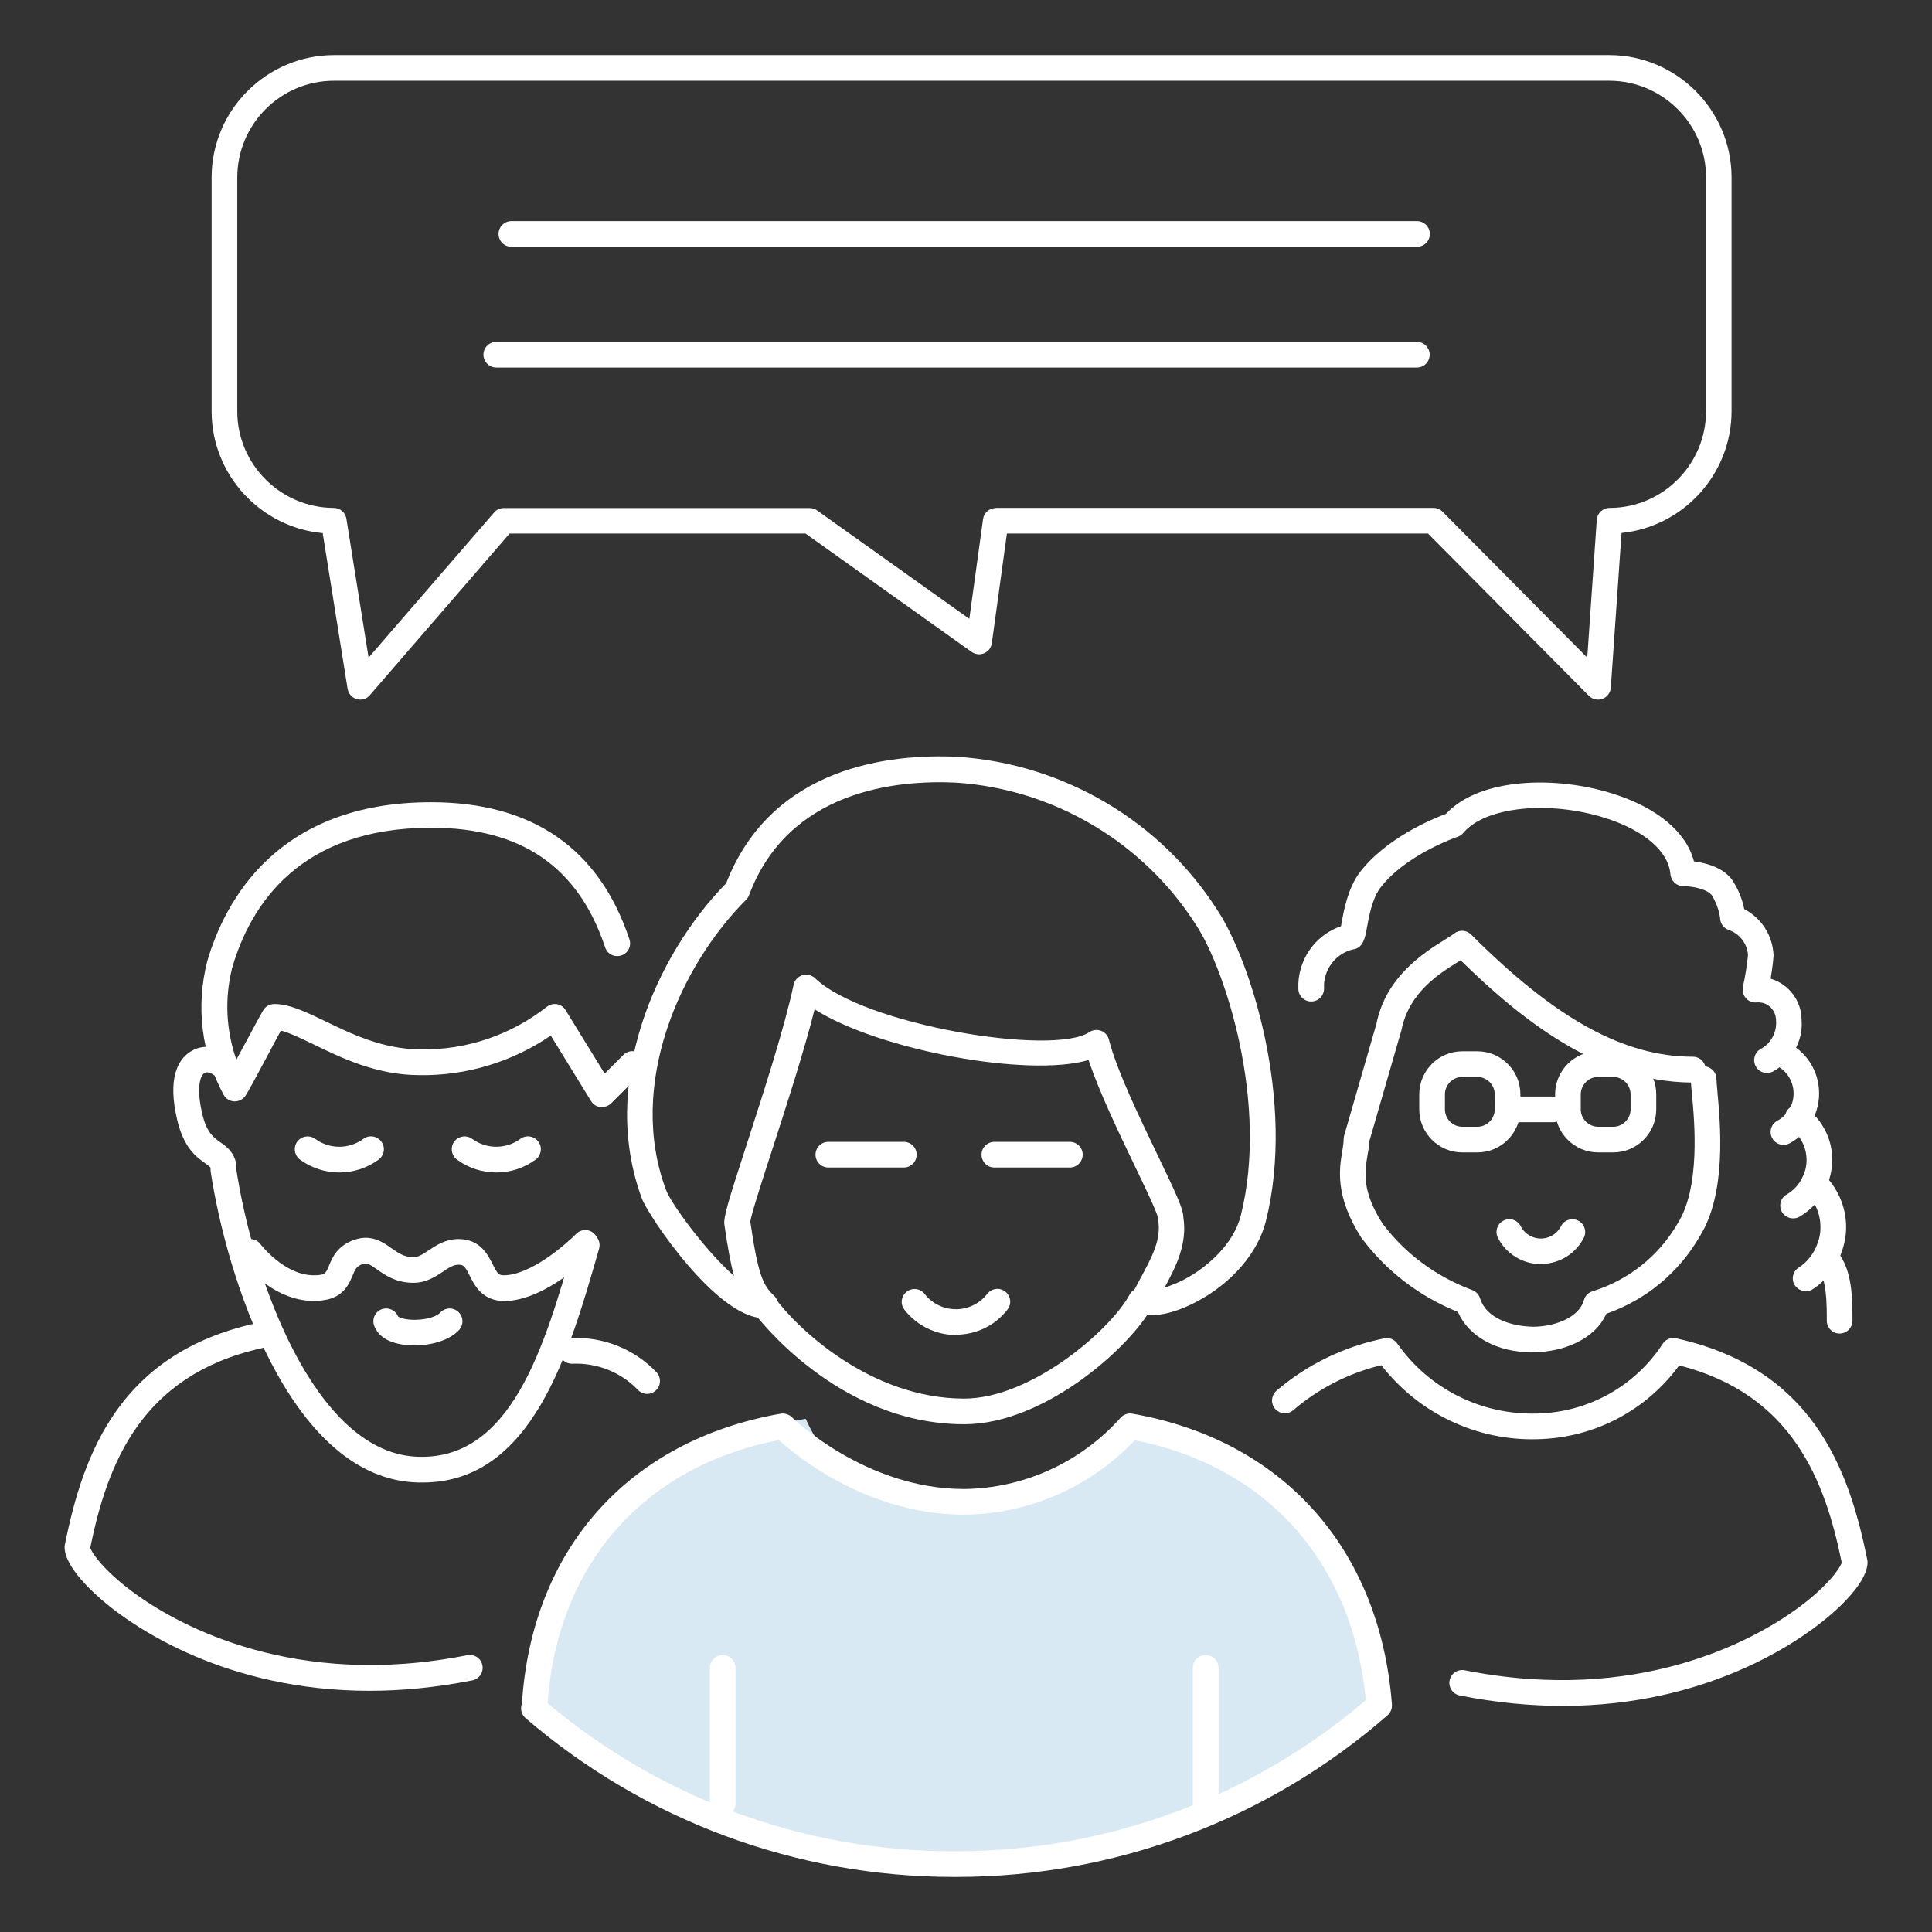 <svg width="128" height="128" viewBox="0 0 128 128" fill="none" xmlns="http://www.w3.org/2000/svg">
<rect x="0" y="0" width="128" height="128" fill="#333333" stroke="none"/>
<path d="M14.79 78.1C14.39 78.1 14.04 77.82 13.96 77.41C13.95 77.34 13.93 77.31 13.61 77.08C13.04 76.68 12.19 76.08 11.75 74.24C11.07 71.42 11.81 70.22 12.56 69.71C13.28 69.21 14.27 69.24 15.06 69.78C15.45 70.05 15.55 70.57 15.28 70.96C15.02 71.35 14.49 71.45 14.1 71.18C13.93 71.06 13.69 70.99 13.53 71.1C13.28 71.27 12.98 72.04 13.41 73.84C13.7 75.05 14.16 75.37 14.6 75.68C14.98 75.94 15.49 76.31 15.64 77.07C15.73 77.53 15.43 77.98 14.97 78.07C14.92 78.08 14.86 78.09 14.81 78.09L14.79 78.1Z" fill="white"/>
<path d="M39.88 73.35C39.88 73.35 39.81 73.35 39.78 73.35C39.52 73.32 39.29 73.17 39.16 72.95L36.49 68.61C33.94 70.35 30.89 71.28 27.8 71.23C24.97 71.23 22.64 70.1 20.77 69.19C19.96 68.8 19.18 68.42 18.61 68.28C18.37 68.72 18.01 69.39 17.69 70C16.94 71.41 16.47 72.28 16.26 72.6C16.09 72.84 15.82 72.98 15.51 72.97C15.21 72.95 14.95 72.79 14.81 72.52C13.34 69.8 12.96 66.65 13.74 63.65C14.9 59.71 18.35 53.15 28.56 53.15C35.27 53.15 39.69 56.21 41.7 62.23C41.85 62.68 41.61 63.16 41.16 63.3C40.72 63.45 40.23 63.21 40.09 62.76C38.31 57.43 34.54 54.84 28.57 54.84C19.92 54.84 16.63 59.87 15.39 64.09C14.87 66.12 14.97 68.24 15.66 70.21C15.84 69.87 16.03 69.51 16.21 69.19C16.87 67.96 17.28 67.19 17.46 66.9C17.61 66.67 17.86 66.53 18.14 66.52C19.12 66.5 20.18 67 21.53 67.65C23.24 68.48 25.38 69.52 27.83 69.52C30.88 69.59 33.85 68.57 36.23 66.7C36.42 66.55 36.67 66.49 36.9 66.53C37.14 66.57 37.35 66.72 37.47 66.92L40.06 71.13L41.3 69.89C41.63 69.56 42.17 69.56 42.5 69.89C42.83 70.22 42.83 70.76 42.5 71.09L40.5 73.09C40.34 73.25 40.12 73.34 39.9 73.34L39.88 73.35Z" fill="white"/>
<path d="M28 98.22C27.78 98.22 27.55 98.22 27.32 98.2C19.12 97.62 14.99 84.49 13.96 77.63C13.89 77.17 14.21 76.73 14.67 76.66C15.14 76.59 15.57 76.91 15.64 77.37C16.76 84.8 20.83 96.03 27.44 96.5C33.88 96.94 36.1 89.15 38.06 82.26C38.19 81.81 38.66 81.55 39.11 81.68C39.56 81.81 39.82 82.28 39.69 82.73C37.71 89.65 35.26 98.22 27.99 98.22H28Z" fill="white"/>
<path d="M27.45 89.14C27.06 89.14 26.69 89.1 26.36 89.02C25.22 88.76 24.88 88.13 24.77 87.77C24.64 87.32 24.9 86.85 25.35 86.72C25.77 86.6 26.22 86.82 26.38 87.23C26.5 87.31 26.91 87.46 27.58 87.44C28.36 87.42 28.97 87.19 29.16 86.97C29.48 86.62 30.01 86.6 30.36 86.91C30.71 87.23 30.73 87.76 30.42 88.11C29.78 88.81 28.56 89.14 27.45 89.14Z" fill="white"/>
<path d="M22.48 77.68C21.57 77.68 20.66 77.4 19.88 76.83C19.5 76.55 19.42 76.02 19.69 75.64C19.97 75.26 20.5 75.18 20.88 75.45C21.84 76.15 23.12 76.15 24.08 75.45C24.46 75.17 24.99 75.26 25.27 75.64C25.55 76.02 25.46 76.55 25.08 76.83C24.3 77.4 23.39 77.68 22.48 77.68Z" fill="white"/>
<path d="M32.88 77.68C31.97 77.68 31.06 77.4 30.28 76.83C29.9 76.55 29.82 76.02 30.09 75.64C30.37 75.26 30.9 75.18 31.28 75.45C32.24 76.15 33.52 76.15 34.48 75.45C34.86 75.17 35.39 75.26 35.67 75.64C35.95 76.02 35.86 76.55 35.48 76.83C34.7 77.4 33.79 77.68 32.88 77.68Z" fill="white"/>
<path d="M33.38 86.19C31.95 86.19 31.43 85.14 31.12 84.52C30.8 83.88 30.71 83.79 30.38 83.79C30.05 83.79 29.78 83.96 29.35 84.25C28.85 84.58 28.24 84.99 27.38 84.99C26.23 84.99 25.5 84.47 24.96 84.09C24.42 83.71 24.3 83.66 24.05 83.74C23.62 83.88 23.54 84.08 23.36 84.51C23.01 85.36 22.53 86.19 20.78 86.19C17.99 86.19 15.98 83.56 15.9 83.45C15.62 83.07 15.69 82.54 16.07 82.26C16.45 81.98 16.98 82.05 17.26 82.43C17.27 82.45 18.84 84.49 20.78 84.49C21.54 84.49 21.58 84.38 21.79 83.87C22.01 83.33 22.34 82.52 23.51 82.13C24.61 81.76 25.38 82.3 25.94 82.7C26.39 83.01 26.77 83.29 27.38 83.29C27.71 83.29 27.98 83.12 28.41 82.83C28.91 82.5 29.52 82.09 30.38 82.09C31.81 82.09 32.33 83.14 32.64 83.76C32.96 84.4 33.05 84.49 33.38 84.49C35.11 84.49 37.42 82.51 38.17 81.75C38.5 81.41 39.04 81.41 39.37 81.74C39.71 82.07 39.71 82.61 39.38 82.94C39.05 83.27 36.12 86.2 33.37 86.2L33.38 86.19Z" fill="white"/>
<path d="M35.65 112.79C36.29 103 43.87 95.67 53.37 94C53.47 94 55.37 100 63.37 100C68.09 100 72.54 97.78 75.37 94C84.82 95.66 90.11 102.84 90.86 112.57C83.22 119.29 73.39 122.99 63.22 123H63.13C53.04 123.02 43.28 119.39 35.65 112.79Z" fill="#D9E9F4"/>
<path d="M47.88 120.35C47.41 120.35 47.03 119.97 47.03 119.5V110.5C47.03 110.03 47.41 109.65 47.88 109.65C48.35 109.65 48.73 110.03 48.73 110.5V119.5C48.73 119.97 48.35 120.35 47.88 120.35Z" fill="white"/>
<path d="M79.88 120.35C79.41 120.35 79.03 119.97 79.03 119.5V110.5C79.03 110.03 79.41 109.65 79.88 109.65C80.35 109.65 80.73 110.03 80.73 110.5V119.5C80.73 119.97 80.35 120.35 79.88 120.35Z" fill="white"/>
<path d="M63.17 124.35C52.77 124.35 42.71 120.62 34.82 113.83C34.54 113.59 34.45 113.2 34.58 112.87C34.58 112.86 34.58 112.85 34.58 112.84C35.25 102.6 41.66 95.43 51.72 93.66C51.99 93.62 52.27 93.7 52.47 93.9C52.52 93.95 57.32 98.65 63.87 98.65C67.82 98.61 71.6 96.89 74.24 93.93C74.44 93.71 74.73 93.61 75.02 93.66C85 95.41 91.43 102.61 92.22 112.93C92.24 113.2 92.13 113.46 91.93 113.64C84.02 120.55 73.87 124.35 63.37 124.35H63.16H63.17ZM36.29 112.85C43.84 119.2 53.37 122.69 63.27 122.65H63.37C73.32 122.65 82.93 119.1 90.49 112.64C89.63 103.53 83.95 97.14 75.18 95.42C72.25 98.52 68.16 100.31 63.88 100.35C57.56 100.35 52.87 96.55 51.6 95.41C42.64 97.15 36.93 103.64 36.28 112.85H36.29Z" fill="white"/>
<path d="M103.52 113.02C101.42 113.02 99.14 112.81 96.71 112.33C96.25 112.24 95.95 111.79 96.04 111.33C96.13 110.87 96.58 110.57 97.04 110.66C108.51 112.94 116.12 108.66 118.86 106.72C121.05 105.17 121.9 103.9 122.02 103.53C120.92 98.1 118.75 92.37 111.25 90.46C109.07 93.45 105.62 95.26 101.9 95.35C97.86 95.48 94 93.65 91.52 90.45C89.37 90.96 87.36 91.99 85.68 93.43C85.32 93.74 84.79 93.69 84.48 93.34C84.17 92.98 84.22 92.45 84.57 92.14C86.61 90.39 89.08 89.2 91.71 88.67C92.04 88.6 92.38 88.74 92.57 89.01C94.69 92.03 98.16 93.76 101.85 93.65C105.22 93.57 108.32 91.85 110.16 89.03C110.35 88.73 110.71 88.59 111.06 88.67C120.02 90.66 122.48 97.2 123.71 103.33C123.72 103.38 123.73 103.44 123.73 103.5C123.73 104.84 121.78 106.59 120.94 107.27C119.08 108.8 113.06 113.02 103.53 113.02H103.52Z" fill="white"/>
<path d="M24.48 112.02C14.94 112.02 8.93 107.8 7.07 106.27C6.23 105.58 4.28 103.84 4.28 102.5C4.28 102.44 4.28 102.39 4.3 102.33C5.53 96.2 7.99 89.66 16.95 87.67C17.41 87.56 17.86 87.86 17.96 88.32C18.06 88.78 17.77 89.23 17.31 89.33C9.36 91.1 7.11 96.98 5.98 102.54C6.08 102.89 6.94 104.16 9.14 105.72C11.88 107.66 19.49 111.94 30.96 109.66C31.42 109.57 31.87 109.87 31.96 110.33C32.05 110.79 31.75 111.24 31.29 111.33C28.85 111.81 26.58 112.02 24.48 112.02Z" fill="white"/>
<path d="M42.88 92.35C42.66 92.35 42.43 92.26 42.27 92.09C41.14 90.91 39.55 90.28 37.92 90.35C37.43 90.35 37.05 90.01 37.03 89.54C37.01 89.07 37.37 88.67 37.84 88.65C39.97 88.55 42.03 89.38 43.49 90.91C43.81 91.25 43.8 91.79 43.46 92.11C43.3 92.27 43.08 92.35 42.87 92.35H42.88Z" fill="white"/>
<path d="M50.6 87.33C47.47 87.33 42.93 80.49 42.54 79.44C39.69 71.84 43.41 63.31 48.11 58.52C51.13 50.75 58.98 49.93 63.42 50.14C70.47 50.59 76.93 54.41 80.7 60.37C82.79 63.57 85.87 72.88 83.87 80.9C83.35 82.98 81.65 84.97 79.32 86.22C78.59 86.61 76.76 87.47 75.44 86.99C75.21 86.91 75.03 86.73 74.94 86.51C74.85 86.28 74.86 86.03 74.97 85.81C75.16 85.43 75.36 85.06 75.56 84.69C76.3 83.32 76.95 82.14 76.73 80.83C76.73 80.78 76.72 80.73 76.72 80.68C76.63 80.26 75.86 78.66 75.18 77.24C74.11 75.01 72.81 72.31 72.12 70.23C68.11 71.41 58.21 69.57 53.97 66.87C53.26 69.69 52.1 73.27 51.14 76.23C50.5 78.2 49.78 80.43 49.71 80.93C50.23 84.54 50.57 85.17 51.28 85.84C51.53 86.07 51.61 86.43 51.49 86.75C51.37 87.07 51.08 87.29 50.74 87.3C50.7 87.3 50.67 87.3 50.63 87.3L50.6 87.33ZM78.4 80.65C78.67 82.41 77.93 83.88 77.16 85.3C77.54 85.19 78 85.01 78.51 84.74C79.99 83.95 81.74 82.42 82.21 80.51C84.07 73.09 81.16 64.21 79.26 61.31C75.77 55.8 69.81 52.27 63.32 51.85C59.33 51.66 52.23 52.38 49.63 59.3C49.59 59.41 49.52 59.52 49.44 59.6C45.05 63.99 41.52 71.89 44.13 78.85C44.46 79.73 46.72 82.85 48.63 84.53C48.4 83.7 48.21 82.62 47.99 81.12C47.94 80.6 48.23 79.64 49.5 75.73C50.6 72.33 51.97 68.11 52.58 65.24C52.64 64.94 52.87 64.7 53.16 64.61C53.46 64.52 53.78 64.6 54 64.81C57.21 67.9 69.76 69.99 72.17 68.38C72.4 68.23 72.69 68.2 72.95 68.29C73.21 68.39 73.4 68.61 73.47 68.88C73.97 70.87 75.48 74 76.69 76.52C77.99 79.23 78.39 80.1 78.4 80.65Z" fill="white"/>
<path d="M63.88 94.36C55.42 94.36 50.04 87.08 49.98 87.01C49.7 86.63 49.79 86.1 50.17 85.82C50.55 85.54 51.08 85.63 51.36 86.01C52.7 87.86 57.57 92.66 63.88 92.66C68.31 92.66 73.57 88.13 74.84 85.77C75.06 85.36 75.58 85.2 75.99 85.42C76.4 85.64 76.56 86.16 76.34 86.57C74.92 89.21 69.23 94.36 63.88 94.36Z" fill="white"/>
<path d="M63.34 88.45C62.41 88.45 61.48 88.15 60.69 87.54C60.4 87.32 60.14 87.06 59.92 86.77C59.63 86.4 59.7 85.87 60.07 85.58C60.44 85.29 60.98 85.36 61.26 85.73C61.39 85.9 61.55 86.06 61.72 86.19C62.87 87.08 64.52 86.87 65.41 85.72C65.7 85.35 66.23 85.28 66.6 85.57C66.97 85.86 67.04 86.39 66.75 86.76C65.9 87.86 64.62 88.43 63.32 88.43L63.34 88.45Z" fill="white"/>
<path d="M70.88 77.35H65.88C65.41 77.35 65.03 76.97 65.03 76.5C65.03 76.03 65.41 75.65 65.88 75.65H70.88C71.35 75.65 71.73 76.03 71.73 76.5C71.73 76.97 71.35 77.35 70.88 77.35Z" fill="white"/>
<path d="M59.88 77.35H54.88C54.41 77.35 54.03 76.97 54.03 76.5C54.03 76.03 54.41 75.65 54.88 75.65H59.88C60.35 75.65 60.73 76.03 60.73 76.5C60.73 76.97 60.35 77.35 59.88 77.35Z" fill="white"/>
<path d="M102.09 83.75C100.93 83.75 99.81 83.12 99.24 82.01C99.03 81.59 99.19 81.08 99.61 80.87C100.03 80.65 100.54 80.82 100.75 81.24C101.13 81.98 102.04 82.27 102.77 81.89C103.05 81.75 103.27 81.52 103.42 81.24C103.63 80.82 104.15 80.66 104.56 80.87C104.98 81.08 105.14 81.6 104.93 82.01C104.62 82.61 104.14 83.09 103.55 83.39C103.08 83.63 102.58 83.74 102.09 83.74V83.75Z" fill="white"/>
<path d="M101.54 89.6C99.2 89.6 97.31 88.57 96.59 86.92C94.04 85.9 91.84 84.21 90.19 82C88.43 79.24 88.73 77.45 88.93 76.26C88.98 75.96 89.02 75.7 89.02 75.49C89.02 75.41 89.03 75.33 89.05 75.25L91.19 67.84C91.81 64.71 94.34 63.12 95.7 62.27C95.96 62.1 96.19 61.97 96.34 61.85C96.68 61.58 97.16 61.61 97.47 61.92C103.07 67.52 107.6 70.01 112.16 70.01C112.56 70.01 112.89 70.28 112.98 70.65C113.4 70.71 113.72 71.06 113.72 71.49C113.72 71.64 113.75 71.92 113.78 72.29C113.98 74.5 114.41 79.09 112.59 81.95C111.22 84.32 109.03 86.13 106.42 87.04C105.65 88.78 103.5 89.58 101.6 89.59H101.54V89.6ZM90.72 75.62C90.71 75.93 90.66 76.23 90.6 76.55C90.42 77.64 90.21 78.88 91.58 81.04C93.07 83.04 95.14 84.58 97.54 85.47C97.79 85.56 97.98 85.77 98.06 86.02C98.46 87.33 100.08 87.87 101.58 87.9C102.96 87.89 104.6 87.33 104.94 86.13C105.02 85.85 105.23 85.64 105.51 85.55C107.89 84.81 109.89 83.22 111.14 81.07C112.67 78.67 112.27 74.31 112.09 72.45C112.06 72.15 112.04 71.9 112.03 71.72C105.88 71.66 100.69 67.47 96.77 63.62C96.72 63.65 96.66 63.69 96.61 63.72C95.31 64.53 93.34 65.77 92.85 68.25L90.72 75.62Z" fill="white"/>
<path d="M121.88 88.35C121.41 88.35 121.03 87.97 121.03 87.5C121.03 86.4 121.03 84.75 120.44 84.05C120.14 83.69 120.18 83.15 120.54 82.85C120.9 82.55 121.44 82.59 121.74 82.95C122.73 84.13 122.73 86.07 122.73 87.5C122.73 87.97 122.35 88.35 121.88 88.35Z" fill="white"/>
<path d="M119.63 85.54C119.35 85.54 119.08 85.4 118.91 85.15C118.66 84.76 118.77 84.23 119.17 83.98C119.74 83.61 120.17 83.06 120.4 82.42C120.55 82.04 120.62 81.67 120.61 81.3C120.61 80.42 120.25 79.58 119.61 78.99C119.27 78.67 119.25 78.13 119.57 77.79C119.89 77.45 120.43 77.43 120.77 77.75C121.75 78.67 122.31 79.96 122.31 81.3C122.31 81.88 122.2 82.46 121.99 83.01C121.66 83.98 120.98 84.84 120.09 85.42C119.95 85.51 119.79 85.56 119.63 85.56V85.54Z" fill="white"/>
<path d="M118.8 80.72C118.51 80.72 118.22 80.57 118.06 80.3C117.83 79.89 117.96 79.37 118.37 79.14C118.83 78.87 119.19 78.48 119.42 78C119.6 77.64 119.69 77.25 119.69 76.86C119.69 76.02 119.29 75.23 118.61 74.74C118.23 74.47 118.14 73.94 118.42 73.55C118.69 73.17 119.23 73.08 119.61 73.36C120.73 74.17 121.4 75.47 121.39 76.85C121.39 77.49 121.24 78.15 120.95 78.74C120.58 79.52 119.98 80.17 119.22 80.61C119.09 80.69 118.94 80.72 118.8 80.72Z" fill="white"/>
<path d="M118.16 75.85C117.86 75.85 117.56 75.69 117.41 75.4C117.19 74.99 117.34 74.47 117.76 74.25C118.04 74.1 118.28 73.88 118.46 73.62C118.71 73.27 118.83 72.87 118.83 72.45C118.83 71.63 118.36 70.89 117.61 70.56C117.18 70.37 116.99 69.87 117.18 69.44C117.37 69.01 117.87 68.82 118.3 69.01C119.66 69.61 120.53 70.96 120.52 72.45C120.52 73.21 120.29 73.96 119.85 74.59C119.53 75.07 119.08 75.47 118.56 75.75C118.43 75.82 118.29 75.85 118.16 75.85Z" fill="white"/>
<path d="M117.07 71.09C116.77 71.09 116.47 70.93 116.32 70.64C116.1 70.23 116.25 69.71 116.66 69.49C117.33 69.13 117.72 68.4 117.67 67.64C117.67 66.94 117.16 66.42 116.52 66.41C116.48 66.41 116.44 66.41 116.39 66.41C116.12 66.44 115.85 66.34 115.67 66.13C115.49 65.93 115.42 65.65 115.47 65.38C115.63 64.69 115.74 63.97 115.81 63.26C115.75 62.5 115.25 61.86 114.53 61.61C114.22 61.5 114 61.23 113.97 60.91C113.91 60.37 113.73 59.86 113.46 59.39C113.23 58.94 112.19 58.71 111.52 58.71C111.08 58.71 110.71 58.37 110.67 57.93C110.55 56.41 108.94 55.02 106.37 54.2C102.62 53.01 98.39 53.45 96.95 55.18C96.85 55.3 96.72 55.39 96.57 55.44C96.54 55.45 93.09 56.63 91.42 58.86C90.9 59.58 90.69 60.76 90.56 61.47C90.45 62.1 90.32 62.82 89.64 62.9C88.47 63.18 87.67 64.25 87.72 65.46C87.74 65.93 87.38 66.33 86.91 66.35C86.44 66.37 86.04 66.01 86.02 65.54C85.93 63.65 87.1 61.96 88.85 61.36C88.85 61.3 88.87 61.24 88.88 61.17C89.03 60.32 89.29 58.91 90.04 57.86C91.79 55.53 94.93 54.24 95.8 53.92C98.06 51.49 103.14 51.4 106.87 52.59C109.81 53.52 111.72 55.13 112.23 57.07C113.08 57.18 114.4 57.52 114.94 58.59C115.23 59.08 115.44 59.64 115.56 60.23C116.69 60.82 117.43 61.95 117.5 63.25C117.5 63.29 117.5 63.33 117.5 63.37C117.46 63.86 117.39 64.35 117.31 64.84C118.5 65.19 119.36 66.29 119.36 67.59C119.47 68.95 118.72 70.31 117.46 70.99C117.33 71.06 117.19 71.09 117.06 71.09H117.07Z" fill="white"/>
<path d="M97.88 76.35H96.88C95.31 76.35 94.03 75.07 94.03 73.5V72.5C94.03 70.93 95.31 69.65 96.88 69.65H97.88C99.45 69.65 100.73 70.93 100.73 72.5V73.5C100.73 75.07 99.45 76.35 97.88 76.35ZM96.88 71.35C96.25 71.35 95.73 71.87 95.73 72.5V73.5C95.73 74.13 96.25 74.65 96.88 74.65H97.88C98.51 74.65 99.03 74.13 99.03 73.5V72.5C99.03 71.87 98.51 71.35 97.88 71.35H96.88Z" fill="white"/>
<path d="M106.88 76.35H105.88C104.31 76.35 103.03 75.07 103.03 73.5V72.5C103.03 70.93 104.31 69.65 105.88 69.65H106.88C108.45 69.65 109.73 70.93 109.73 72.5V73.5C109.73 75.07 108.45 76.35 106.88 76.35ZM105.88 71.35C105.25 71.35 104.73 71.87 104.73 72.5V73.5C104.73 74.13 105.25 74.65 105.88 74.65H106.88C107.51 74.65 108.03 74.13 108.03 73.5V72.5C108.03 71.87 107.51 71.35 106.88 71.35H105.88Z" fill="white"/>
<path d="M102.88 74.35H99.88C99.41 74.35 99.03 73.97 99.03 73.5C99.03 73.03 99.41 72.65 99.88 72.65H102.88C103.35 72.65 103.73 73.03 103.73 73.5C103.73 73.97 103.35 74.35 102.88 74.35Z" fill="white"/>
<path d="M23.87 46.35C23.79 46.35 23.71 46.34 23.64 46.32C23.32 46.23 23.09 45.96 23.03 45.64L21.38 35.32C17.27 34.94 14.03 31.47 14.02 27.27V11.74C14.03 7.28 17.67 3.66 22.12 3.65H106.63C111.08 3.66 114.71 7.29 114.72 11.74V27.26C114.71 31.44 111.5 34.9 107.43 35.31L106.72 45.56C106.7 45.89 106.48 46.18 106.17 46.3C105.86 46.41 105.51 46.34 105.27 46.1L94.61 35.35H66.71L65.71 42.62C65.67 42.91 65.48 43.17 65.2 43.28C64.93 43.4 64.61 43.36 64.37 43.19L53.37 35.35H33.76L24.5 46.06C24.34 46.25 24.1 46.35 23.86 46.35H23.87ZM65.97 33.65H94.97C95.2 33.65 95.41 33.74 95.57 33.9L105.16 43.57L105.79 34.44C105.82 34 106.19 33.65 106.64 33.65C110.16 33.65 113.02 30.77 113.03 27.26V11.74C113.03 8.23 110.15 5.36 106.64 5.35H22.12C18.6 5.35 15.73 8.22 15.72 11.74V27.26C15.72 30.77 18.6 33.64 22.11 33.65C22.53 33.65 22.88 33.95 22.95 34.37L24.42 43.57L32.74 33.95C32.9 33.76 33.14 33.66 33.38 33.66H53.65C53.83 33.66 54 33.72 54.14 33.82L64.22 41L65.13 34.39C65.19 33.97 65.55 33.66 65.97 33.66V33.65Z" fill="white"/>
<path d="M93.88 16.35H33.88C33.41 16.35 33.03 15.97 33.03 15.5C33.03 15.03 33.41 14.65 33.88 14.65H93.88C94.35 14.65 94.73 15.03 94.73 15.5C94.73 15.97 94.35 16.35 93.88 16.35Z" fill="white"/>
<path d="M93.88 24.35H32.88C32.41 24.35 32.03 23.97 32.03 23.5C32.03 23.03 32.41 22.65 32.88 22.65H93.87C94.34 22.65 94.72 23.03 94.72 23.5C94.72 23.97 94.34 24.35 93.87 24.35H93.88Z" fill="white"/>
</svg>
